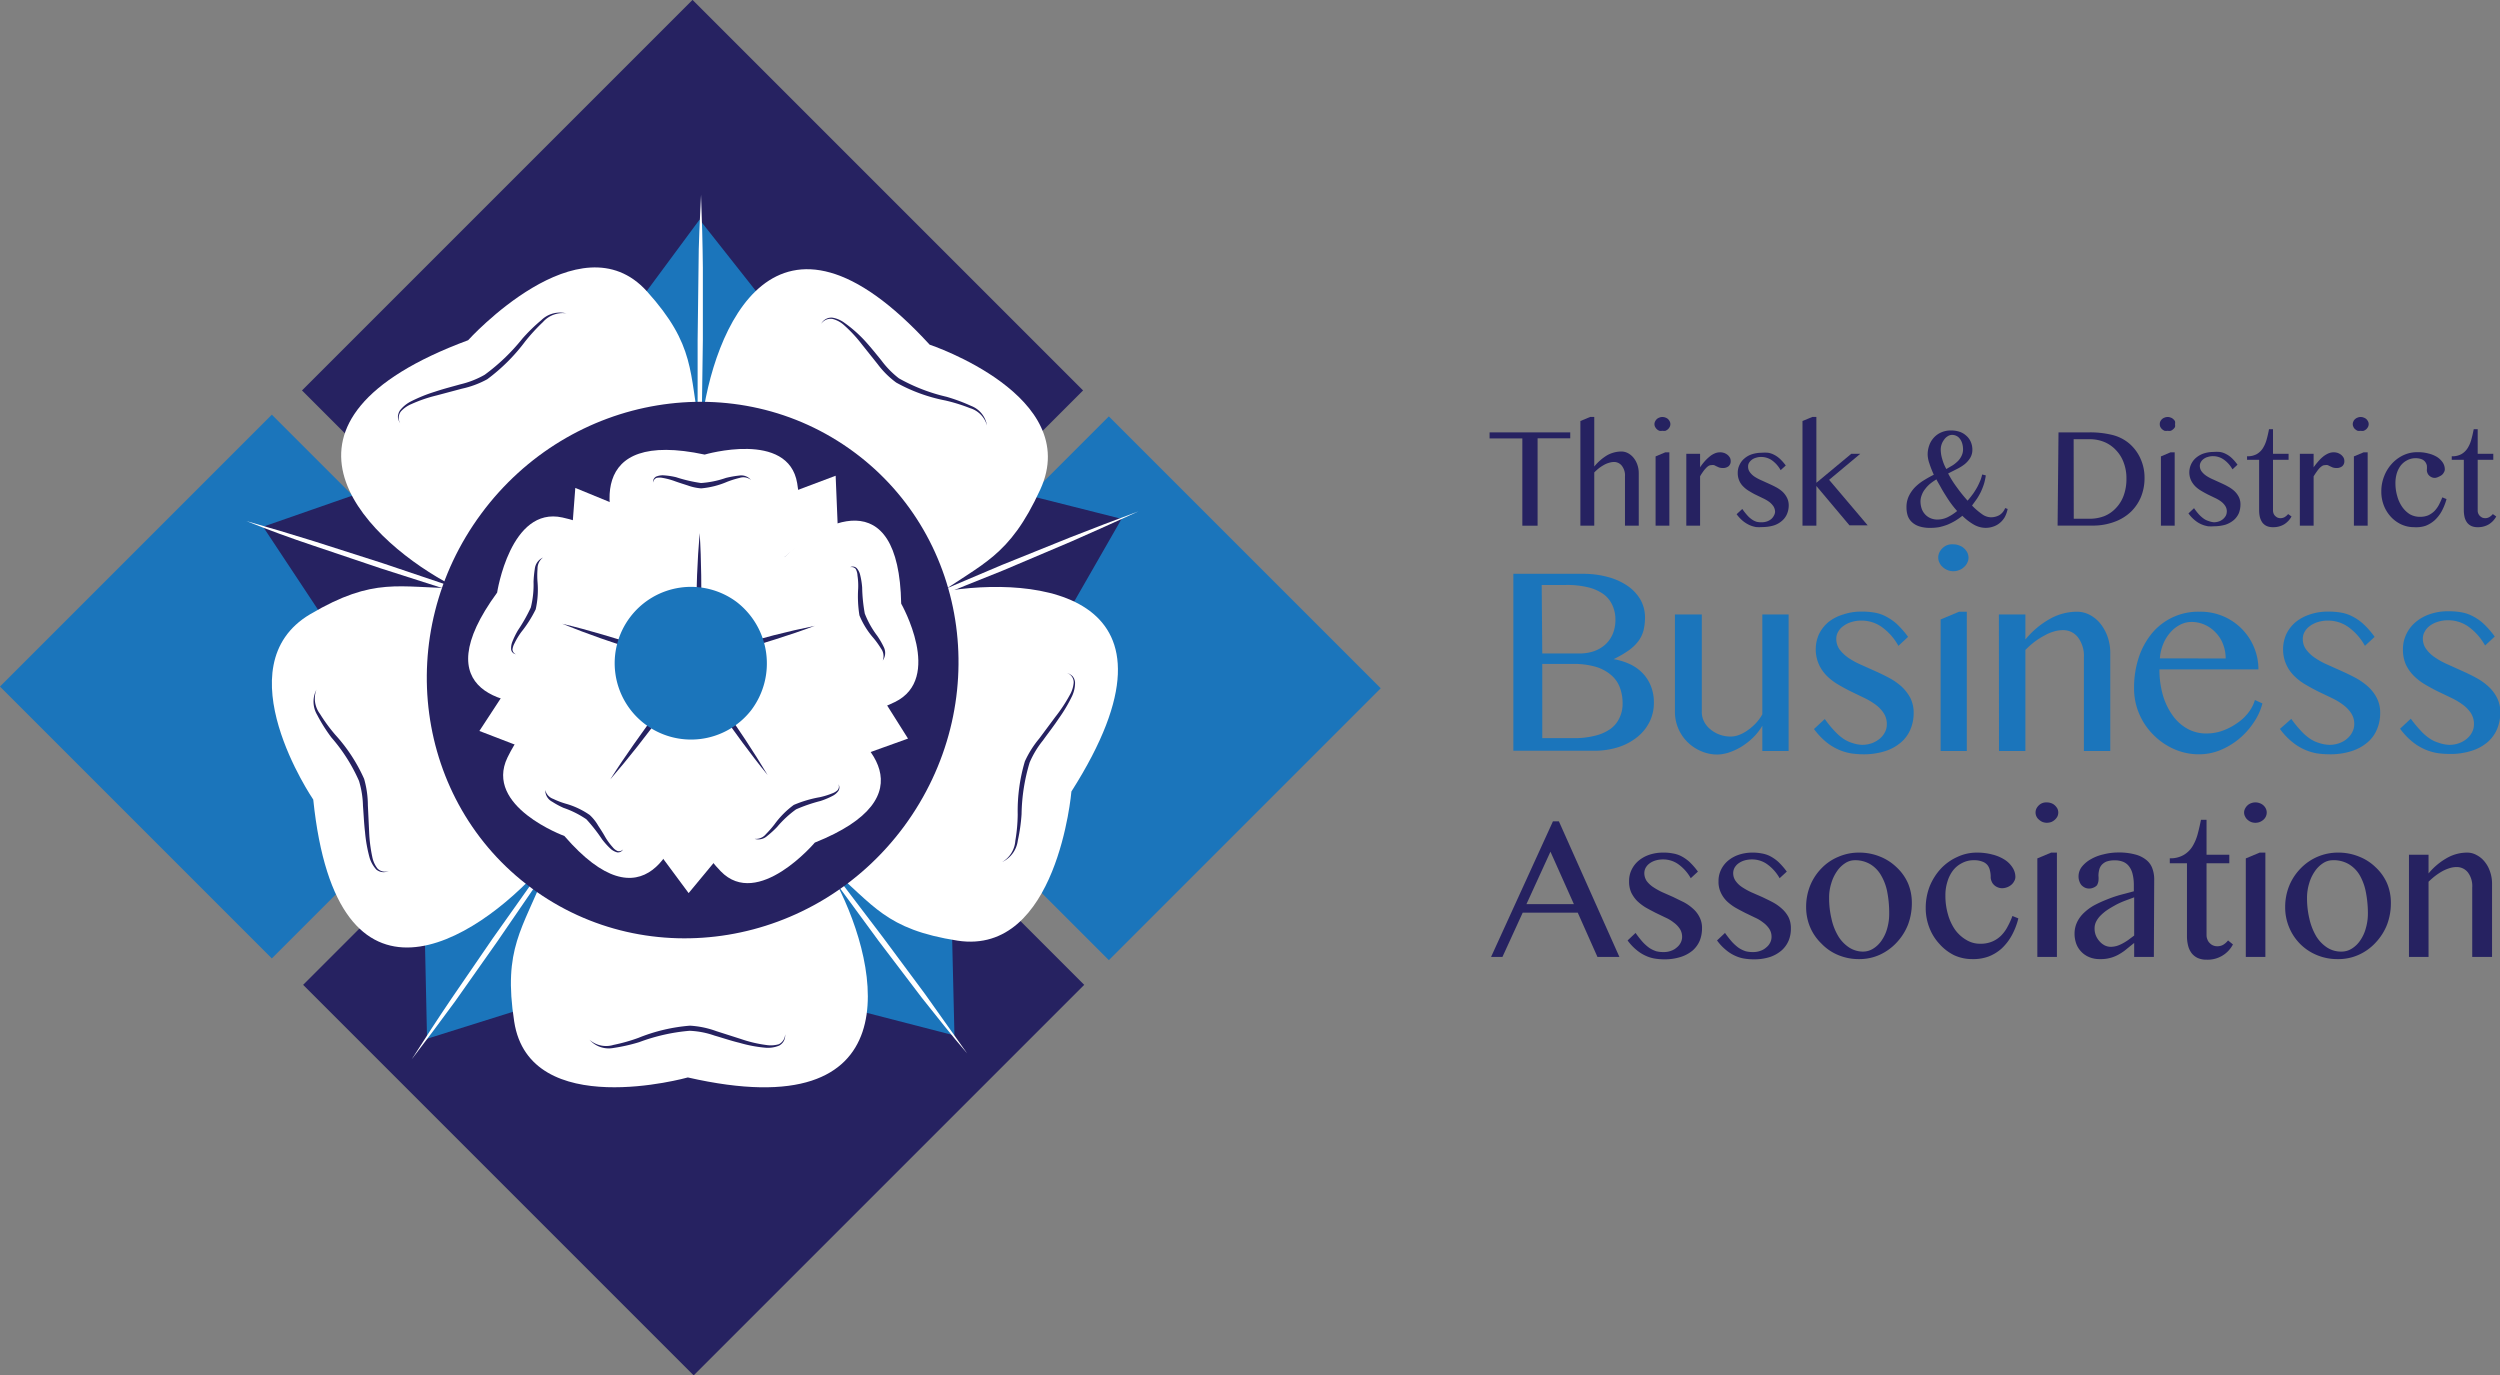 <svg xmlns="http://www.w3.org/2000/svg" width="219.71" height="120.87" viewBox="0 0 219.71 120.87"><rect x="0" y="0" width="219.71" height="120.87" fill="#808080" stroke="none"/><defs><style>.cls-1,.cls-4{fill:#1b75bb;}.cls-2{fill:#262261;}.cls-3{fill:#4a4f54;stroke:#d9d8d6;stroke-linecap:round;stroke-linejoin:round;stroke-width:0.54px;}.cls-4{stroke:#262261;stroke-miterlimit:10;stroke-width:0.23px;}.cls-5{fill:#fff;}</style></defs><title>logo</title><g id="Layer_2" data-name="Layer 2"><g id="Design"><path class="cls-1" d="M133,50.43h6.09a8.13,8.13,0,0,1,2.22.28,5.62,5.62,0,0,1,1.73.78,3.82,3.82,0,0,1,1.13,1.21,3.18,3.18,0,0,1,.4,1.56,4.9,4.9,0,0,1-.13,1.14,2.81,2.81,0,0,1-.45.94,3.83,3.83,0,0,1-.84.81,9.34,9.34,0,0,1-1.34.78v0a5.53,5.53,0,0,1,1.46.45,3.88,3.88,0,0,1,1.12.81,3.53,3.53,0,0,1,.71,1.14,3.87,3.87,0,0,1,.25,1.43,3.77,3.77,0,0,1-.37,1.66,4,4,0,0,1-1.07,1.34,5.23,5.23,0,0,1-1.67.9,7.08,7.08,0,0,1-2.18.32H133Zm2.54,7h3.24a3.88,3.88,0,0,0,1.36-.22,3,3,0,0,0,1-.62,2.7,2.7,0,0,0,.62-.94,3.22,3.22,0,0,0,.21-1.18,3,3,0,0,0-.25-1.24,2.46,2.46,0,0,0-.78-1,3.92,3.92,0,0,0-1.35-.61,7.86,7.86,0,0,0-2-.21h-2.1Zm0,7.44h2.75a7.24,7.24,0,0,0,1.92-.22,3.92,3.92,0,0,0,1.35-.61,2.48,2.48,0,0,0,.79-1,2.82,2.82,0,0,0,.25-1.21,3.92,3.92,0,0,0-.23-1.38,2.64,2.64,0,0,0-.75-1.1,3.7,3.7,0,0,0-1.35-.74,6.84,6.84,0,0,0-2.06-.26h-2.67Z"/><path class="cls-1" d="M149.56,54v8.56a1.8,1.8,0,0,0,.2.85,2,2,0,0,0,.55.68,2.69,2.69,0,0,0,.81.47,2.73,2.73,0,0,0,1,.17,2.08,2.08,0,0,0,.74-.15,3.37,3.37,0,0,0,.76-.42,4.57,4.57,0,0,0,.71-.62,4,4,0,0,0,.55-.76V54h2.31V66h-2.31V63.78a5,5,0,0,1-.77,1,6,6,0,0,1-1,.8,5.3,5.3,0,0,1-1.1.53,3.41,3.41,0,0,1-1.09.2,3.49,3.49,0,0,1-1.43-.3,3.75,3.75,0,0,1-2-2,3.68,3.68,0,0,1-.29-1.45V54Z"/><path class="cls-1" d="M163.64,65.46a2.54,2.54,0,0,0,.88-.15,2.36,2.36,0,0,0,.69-.4,1.78,1.78,0,0,0,.45-.57,1.46,1.46,0,0,0,.16-.66,1.71,1.71,0,0,0-.27-1,2.87,2.87,0,0,0-.7-.74,6.12,6.12,0,0,0-1-.6l-1.14-.55c-.39-.19-.77-.4-1.15-.62a5.14,5.14,0,0,1-1-.76,3.53,3.53,0,0,1-.7-1,3.29,3.29,0,0,1,0-2.68,3.28,3.28,0,0,1,.83-1.06A3.84,3.84,0,0,1,162,54a4.84,4.84,0,0,1,1.6-.25,6.35,6.35,0,0,1,1.09.08,3.28,3.28,0,0,1,1,.32,4.65,4.65,0,0,1,1,.68,7.94,7.94,0,0,1,1,1.14l-.85.79a5,5,0,0,0-1.48-1.67,3.07,3.07,0,0,0-1.75-.55,2.94,2.94,0,0,0-.91.13,2.3,2.3,0,0,0-.7.35,1.49,1.49,0,0,0-.46.51,1.21,1.21,0,0,0-.16.61,1.59,1.59,0,0,0,.29.94,3.37,3.37,0,0,0,.77.73,6.58,6.58,0,0,0,1.09.6l1.25.56c.43.19.84.39,1.25.61a5.42,5.42,0,0,1,1.09.76,3.88,3.88,0,0,1,.77,1,2.92,2.92,0,0,1,.29,1.32,3.61,3.61,0,0,1-.28,1.43,3,3,0,0,1-.83,1.15,4,4,0,0,1-1.39.77,6.18,6.18,0,0,1-2,.28,7.54,7.54,0,0,1-1-.08,4.7,4.7,0,0,1-2.19-1,6.25,6.25,0,0,1-1.07-1.14l.95-.88a9,9,0,0,0,.81,1,4.6,4.6,0,0,0,.79.71,2.88,2.88,0,0,0,.83.4A3,3,0,0,0,163.64,65.46Z"/><path class="cls-1" d="M171.67,47.84a1.27,1.27,0,0,1,.52.1,1.17,1.17,0,0,1,.42.25,1.33,1.33,0,0,1,.29.38A1,1,0,0,1,173,49a.92.92,0,0,1-.11.46,1.1,1.1,0,0,1-.29.38,1.19,1.19,0,0,1-.42.26,1.27,1.27,0,0,1-.52.1,1.25,1.25,0,0,1-.51-.1,1.36,1.36,0,0,1-.41-.26,1.1,1.1,0,0,1-.29-.38,1,1,0,0,1-.11-.46,1.08,1.08,0,0,1,.11-.47,1.3,1.3,0,0,1,.7-.63A1.25,1.25,0,0,1,171.67,47.84Zm-1.12,6.6,1.62-.68h.68V66h-2.3Z"/><path class="cls-1" d="M175.67,54H178v2.2a7.57,7.57,0,0,1,2.19-1.83,4.86,4.86,0,0,1,2.33-.61,2.4,2.4,0,0,1,1.14.28,3,3,0,0,1,.94.78,4,4,0,0,1,.63,1.16,4.4,4.4,0,0,1,.23,1.42V66h-2.32V57.8a2.7,2.7,0,0,0-.53-1.8,1.63,1.63,0,0,0-1.33-.62,2.74,2.74,0,0,0-.78.12,3.8,3.8,0,0,0-.84.36,6.68,6.68,0,0,0-.85.54,7.74,7.74,0,0,0-.81.72V66h-2.32Z"/><path class="cls-1" d="M193.28,66.29a5.35,5.35,0,0,1-2.22-.46,5.86,5.86,0,0,1-1.81-1.25A5.76,5.76,0,0,1,188,62.73a5.7,5.7,0,0,1-.45-2.26,8.51,8.51,0,0,1,.41-2.68,6.62,6.62,0,0,1,1.16-2.13,5.27,5.27,0,0,1,4.17-1.9,5.07,5.07,0,0,1,5.19,5.07h-8.7a8.11,8.11,0,0,0,.3,2.25,5.77,5.77,0,0,0,.85,1.78,3.94,3.94,0,0,0,1.3,1.18,3.38,3.38,0,0,0,1.66.42,4.19,4.19,0,0,0,1.46-.25,5.39,5.39,0,0,0,1.26-.66,4.09,4.09,0,0,0,1-.94,3.33,3.33,0,0,0,.56-1.09l.66.3a5.31,5.31,0,0,1-.81,1.74,6.44,6.44,0,0,1-2.93,2.38A4.91,4.91,0,0,1,193.28,66.29Zm2.32-8.42a3.39,3.39,0,0,0-.24-1.28,2.86,2.86,0,0,0-.64-1,2.91,2.91,0,0,0-.95-.68,2.78,2.78,0,0,0-1.18-.25,2.16,2.16,0,0,0-1,.25,2.86,2.86,0,0,0-.85.67,3.51,3.51,0,0,0-.62,1,3.87,3.87,0,0,0-.3,1.28Z"/><path class="cls-1" d="M204.71,65.46a2.5,2.5,0,0,0,.88-.15,2.12,2.12,0,0,0,.69-.4,1.78,1.78,0,0,0,.45-.57,1.47,1.47,0,0,0,.17-.66,1.71,1.71,0,0,0-.27-1,2.91,2.91,0,0,0-.71-.74,5.63,5.63,0,0,0-1-.6l-1.15-.55c-.38-.19-.77-.4-1.14-.62a4.86,4.86,0,0,1-1-.76,3.34,3.34,0,0,1-.7-1,3.29,3.29,0,0,1,0-2.68,3.25,3.25,0,0,1,.82-1.06A4,4,0,0,1,203,54a4.9,4.9,0,0,1,1.61-.25,6.23,6.23,0,0,1,1.08.08,3.34,3.34,0,0,1,1,.32,4.36,4.36,0,0,1,1,.68,7.39,7.39,0,0,1,1,1.14l-.85.79a5,5,0,0,0-1.48-1.67,3.08,3.08,0,0,0-1.76-.55,2.92,2.92,0,0,0-.9.13,2.3,2.3,0,0,0-.7.35,1.49,1.49,0,0,0-.46.51,1.21,1.21,0,0,0-.16.61,1.52,1.52,0,0,0,.29.94,3.18,3.18,0,0,0,.77.73,6.58,6.58,0,0,0,1.09.6l1.25.56c.42.19.84.39,1.25.61a5.65,5.65,0,0,1,1.08.76,3.48,3.48,0,0,1,.77,1,2.79,2.79,0,0,1,.3,1.32,3.61,3.61,0,0,1-.28,1.43,3,3,0,0,1-.83,1.15,4,4,0,0,1-1.4.77,6.1,6.1,0,0,1-2,.28,7.65,7.65,0,0,1-1.05-.08,4.6,4.6,0,0,1-1.08-.33,4.7,4.7,0,0,1-1.1-.68,5.92,5.92,0,0,1-1.07-1.14l1-.88a9,9,0,0,0,.81,1,4.26,4.26,0,0,0,.79.71,2.83,2.83,0,0,0,.82.4A3.12,3.12,0,0,0,204.71,65.46Z"/><path class="cls-1" d="M215.24,65.46a2.5,2.5,0,0,0,.88-.15,2.12,2.12,0,0,0,.69-.4,1.78,1.78,0,0,0,.45-.57,1.46,1.46,0,0,0,.16-.66,1.79,1.79,0,0,0-.26-1,3.09,3.09,0,0,0-.71-.74,6,6,0,0,0-1-.6l-1.15-.55c-.39-.19-.77-.4-1.15-.62a5.07,5.07,0,0,1-1-.76,3.56,3.56,0,0,1-.71-1,3.19,3.19,0,0,1-.26-1.33,3,3,0,0,1,.3-1.35,3.12,3.12,0,0,1,.82-1.06,3.84,3.84,0,0,1,1.26-.7,4.84,4.84,0,0,1,1.6-.25,6.28,6.28,0,0,1,1.09.08,3.28,3.28,0,0,1,1,.32,4.18,4.18,0,0,1,1,.68,8,8,0,0,1,1,1.14l-.85.79a5.11,5.11,0,0,0-1.48-1.67,3.1,3.1,0,0,0-1.76-.55,2.88,2.88,0,0,0-.9.13,2.35,2.35,0,0,0-.71.35,1.57,1.57,0,0,0-.45.51,1.22,1.22,0,0,0-.17.61,1.53,1.53,0,0,0,.3.94,3,3,0,0,0,.77.73,6.58,6.58,0,0,0,1.09.6l1.24.56c.43.19.85.39,1.25.61a5.42,5.42,0,0,1,1.09.76,3.48,3.48,0,0,1,.77,1,2.79,2.79,0,0,1,.3,1.32,3.8,3.8,0,0,1-.28,1.43,3.14,3.14,0,0,1-.83,1.15,4,4,0,0,1-1.4.77,6.1,6.1,0,0,1-2,.28,7.65,7.65,0,0,1-1.05-.08,4.72,4.72,0,0,1-2.18-1,5.92,5.92,0,0,1-1.07-1.14l.94-.88a10.23,10.23,0,0,0,.82,1,4.26,4.26,0,0,0,.79.71,2.83,2.83,0,0,0,.82.4A3.12,3.12,0,0,0,215.24,65.46Z"/><path class="cls-2" d="M137,72.18l5.32,11.92h-1.93l-1.73-3.89h-4.84l-1.78,3.89h-1l5.44-11.92Zm-2.85,7.28h4.17l-2.06-4.61Z"/><path class="cls-2" d="M146.2,83.67a1.76,1.76,0,0,0,.66-.11,1.44,1.44,0,0,0,.51-.3,1.24,1.24,0,0,0,.34-.42,1.11,1.11,0,0,0,.12-.5,1.28,1.28,0,0,0-.2-.71,2.12,2.12,0,0,0-.53-.55,3.39,3.39,0,0,0-.75-.45l-.85-.41c-.29-.15-.58-.3-.86-.46a4.35,4.35,0,0,1-.75-.57,2.83,2.83,0,0,1-.53-.75,2.35,2.35,0,0,1-.19-1,2.25,2.25,0,0,1,.22-1,2.4,2.4,0,0,1,.62-.8,2.94,2.94,0,0,1,.94-.52,3.76,3.76,0,0,1,1.19-.19A4.14,4.14,0,0,1,147,75a2.53,2.53,0,0,1,.75.24,3.47,3.47,0,0,1,.72.5,6.15,6.15,0,0,1,.75.86l-.63.58a3.78,3.78,0,0,0-1.11-1.24,2.28,2.28,0,0,0-1.31-.41,2.36,2.36,0,0,0-.67.09,1.75,1.75,0,0,0-.53.26,1.21,1.21,0,0,0-.34.38,1,1,0,0,0-.12.46,1.24,1.24,0,0,0,.21.71,2.32,2.32,0,0,0,.58.54,6.14,6.14,0,0,0,.81.45l.93.41.94.46a3.93,3.93,0,0,1,.81.57,2.41,2.41,0,0,1,.57.74,2.05,2.05,0,0,1,.22,1,2.91,2.91,0,0,1-.2,1.07,2.4,2.4,0,0,1-.62.86,3.1,3.1,0,0,1-1.05.57,4.59,4.59,0,0,1-1.46.21,5.22,5.22,0,0,1-.78-.06,3.11,3.11,0,0,1-.81-.24,3.46,3.46,0,0,1-.82-.51,4.39,4.39,0,0,1-.8-.85l.7-.66a9.72,9.72,0,0,0,.61.78,4,4,0,0,0,.59.53,2.53,2.53,0,0,0,.62.3A2.5,2.5,0,0,0,146.2,83.67Z"/><path class="cls-2" d="M154.06,83.67a1.76,1.76,0,0,0,.66-.11,1.44,1.44,0,0,0,.51-.3,1.24,1.24,0,0,0,.34-.42,1.11,1.11,0,0,0,.12-.5,1.28,1.28,0,0,0-.2-.71,2.12,2.12,0,0,0-.53-.55,3.39,3.39,0,0,0-.75-.45l-.85-.41c-.29-.15-.58-.3-.86-.46a4.35,4.35,0,0,1-.75-.57,2.59,2.59,0,0,1-.52-.75,2.2,2.2,0,0,1-.2-1,2.25,2.25,0,0,1,.22-1,2.4,2.4,0,0,1,.62-.8,2.94,2.94,0,0,1,.94-.52,3.76,3.76,0,0,1,1.19-.19,4.14,4.14,0,0,1,.81.07,2.53,2.53,0,0,1,.75.24,3.47,3.47,0,0,1,.72.5,6.15,6.15,0,0,1,.75.86l-.63.58a3.78,3.78,0,0,0-1.11-1.24,2.28,2.28,0,0,0-1.31-.41,2.36,2.36,0,0,0-.67.09,1.75,1.75,0,0,0-.53.26,1.21,1.21,0,0,0-.34.38,1,1,0,0,0-.12.46,1.17,1.17,0,0,0,.22.71,2.12,2.12,0,0,0,.57.54,6.14,6.14,0,0,0,.81.45l.94.41c.31.15.63.3.93.46a3.93,3.93,0,0,1,.81.57,2.61,2.61,0,0,1,.58.74,2.17,2.17,0,0,1,.21,1,2.72,2.72,0,0,1-.2,1.07,2.4,2.4,0,0,1-.62.86,3.1,3.1,0,0,1-1,.57,4.55,4.55,0,0,1-1.46.21,5.32,5.32,0,0,1-.78-.06,3.11,3.11,0,0,1-.81-.24,3.46,3.46,0,0,1-.82-.51,4.39,4.39,0,0,1-.8-.85l.7-.66a9.72,9.72,0,0,0,.61.78,4,4,0,0,0,.59.53,2.53,2.53,0,0,0,.62.3A2.5,2.5,0,0,0,154.06,83.67Z"/><path class="cls-2" d="M163.38,84.29a4.65,4.65,0,0,1-1.84-.36,4.27,4.27,0,0,1-1.46-1,4.37,4.37,0,0,1-1-1.45,4.54,4.54,0,0,1-.35-1.77,5,5,0,0,1,.35-1.87,4.73,4.73,0,0,1,1-1.53,4.36,4.36,0,0,1,1.46-1,4.49,4.49,0,0,1,1.84-.38,4.79,4.79,0,0,1,1.84.35,4.47,4.47,0,0,1,1.46.94,4.26,4.26,0,0,1,1,1.4,4.38,4.38,0,0,1,.34,1.73,5.32,5.32,0,0,1-.34,1.92,4.91,4.91,0,0,1-1,1.57,4.64,4.64,0,0,1-1.46,1.06A4.3,4.3,0,0,1,163.38,84.29Zm.33-.66a1.68,1.68,0,0,0,.93-.27,2.45,2.45,0,0,0,.74-.73,3.43,3.43,0,0,0,.48-1.06,4.57,4.57,0,0,0,.17-1.29,9.67,9.67,0,0,0-.16-1.83,4.54,4.54,0,0,0-.53-1.48,2.75,2.75,0,0,0-.94-1A2.61,2.61,0,0,0,163,75.6a1.56,1.56,0,0,0-.84.26,2.55,2.55,0,0,0-.72.71,3.59,3.59,0,0,0-.5,1.06,4.09,4.09,0,0,0-.19,1.28,7.8,7.8,0,0,0,.21,1.84,5,5,0,0,0,.58,1.5,3.15,3.15,0,0,0,.94,1A2.23,2.23,0,0,0,163.71,83.63Z"/><path class="cls-2" d="M173.34,84.29a3.8,3.8,0,0,1-1.6-.34,4.24,4.24,0,0,1-1.3-1,4.41,4.41,0,0,1-.88-1.42,4.75,4.75,0,0,1-.32-1.73,5.23,5.23,0,0,1,.35-1.91,5.12,5.12,0,0,1,1-1.57A4.53,4.53,0,0,1,172,75.32a4,4,0,0,1,1.76-.39,5.17,5.17,0,0,1,1.34.17,3.59,3.59,0,0,1,1.07.45,2.24,2.24,0,0,1,.69.68,1.51,1.51,0,0,1,.26.84.73.73,0,0,1-.11.38,1,1,0,0,1-.26.32,1.23,1.23,0,0,1-.37.21,1.25,1.25,0,0,1-.42.08,1,1,0,0,1-.42-.09,1,1,0,0,1-.32-.22.83.83,0,0,1-.2-.32.86.86,0,0,1-.07-.36,2.2,2.2,0,0,0-.07-.58,1.13,1.13,0,0,0-.22-.47,1,1,0,0,0-.45-.3,1.87,1.87,0,0,0-.72-.12,2.16,2.16,0,0,0-1.06.25,2.32,2.32,0,0,0-.8.66,3.06,3.06,0,0,0-.49,1,3.87,3.87,0,0,0-.17,1.2,5.78,5.78,0,0,0,.22,1.63,4.46,4.46,0,0,0,.61,1.34,3.22,3.22,0,0,0,1,.92,2.32,2.32,0,0,0,1.25.34,2.59,2.59,0,0,0,1.05-.2,2.5,2.5,0,0,0,.78-.53,3.24,3.24,0,0,0,.56-.78,6.57,6.57,0,0,0,.42-.93l.52.21a6.09,6.09,0,0,1-.59,1.52,4.56,4.56,0,0,1-.88,1.13,3.73,3.73,0,0,1-1.14.7A3.94,3.94,0,0,1,173.34,84.29Z"/><path class="cls-2" d="M179.89,70.52a1.07,1.07,0,0,1,.39.07.89.89,0,0,1,.31.19,1.18,1.18,0,0,1,.22.28.81.81,0,0,1,0,.7,1,1,0,0,1-.22.28,1.1,1.1,0,0,1-.31.2,1.34,1.34,0,0,1-.39.07,1.17,1.17,0,0,1-.38-.07,1.1,1.1,0,0,1-.31-.2.81.81,0,0,1-.22-1,1,1,0,0,1,.22-.28.89.89,0,0,1,.31-.19A1,1,0,0,1,179.89,70.52Zm-.84,4.92,1.21-.51h.51V84.1h-1.72Z"/><path class="cls-2" d="M189.29,84.1h-1.73V82.87l-.61.49a4.15,4.15,0,0,1-.64.46,3.09,3.09,0,0,1-.76.34,3.16,3.16,0,0,1-1,.13,2.33,2.33,0,0,1-.93-.17,2,2,0,0,1-.7-.47,2,2,0,0,1-.45-.71,2.6,2.6,0,0,1-.15-.89,2.36,2.36,0,0,1,.22-1,2.74,2.74,0,0,1,.61-.83,4.36,4.36,0,0,1,.9-.66,10.91,10.91,0,0,1,1.09-.5,11.1,11.1,0,0,1,1.19-.41l1.2-.32v-.56a3.91,3.91,0,0,0-.12-1,1.74,1.74,0,0,0-.34-.68,1.24,1.24,0,0,0-.53-.37,1.94,1.94,0,0,0-.7-.11,2.1,2.1,0,0,0-.72.11,1.16,1.16,0,0,0-.43.31,1,1,0,0,0-.21.44,2.14,2.14,0,0,0-.06.5,2.15,2.15,0,0,1,0,.45,1.07,1.07,0,0,1-.13.38A.78.78,0,0,1,184,78a.91.91,0,0,1-.79,0,1.06,1.06,0,0,1-.29-.22,1,1,0,0,1-.18-.34,1.16,1.16,0,0,1-.07-.42,1.38,1.38,0,0,1,.28-.83,2.65,2.65,0,0,1,.77-.66,3.91,3.91,0,0,1,1.12-.44,5.29,5.29,0,0,1,1.34-.17,5.39,5.39,0,0,1,1.45.17,2.55,2.55,0,0,1,1,.49,1.67,1.67,0,0,1,.53.75,2.76,2.76,0,0,1,.16,1Zm-1.73-5.24-.78.29a7.91,7.91,0,0,0-.79.35c-.25.14-.5.28-.73.43a3.84,3.84,0,0,0-.61.49,2.12,2.12,0,0,0-.42.55,1.34,1.34,0,0,0-.15.61,1.67,1.67,0,0,0,.11.63,1.77,1.77,0,0,0,.32.51,1.55,1.55,0,0,0,.45.36,1.22,1.22,0,0,0,.53.13,2,2,0,0,0,.55-.08,2.91,2.91,0,0,0,.51-.22,4.53,4.53,0,0,0,.5-.31l.51-.38Z"/><path class="cls-2" d="M196.24,83a2.5,2.5,0,0,1-2.34,1.34,1.78,1.78,0,0,1-.76-.15,1.46,1.46,0,0,1-.53-.42,1.83,1.83,0,0,1-.31-.66,3.33,3.33,0,0,1-.1-.86V75.87h-1.51v-.44a2.32,2.32,0,0,0,1.2-.28,2.24,2.24,0,0,0,.77-.73,4.1,4.1,0,0,0,.47-1.08c.11-.4.21-.84.3-1.29h.49v3.07h2v.75h-2V82.2a1,1,0,0,0,.08.38.79.79,0,0,0,.2.3.81.81,0,0,0,.3.21.86.86,0,0,0,.36.07,1,1,0,0,0,.54-.14,1.6,1.6,0,0,0,.41-.37Z"/><path class="cls-2" d="M198.21,70.52a1,1,0,0,1,.39.07.93.93,0,0,1,.53.47.81.81,0,0,1,0,.7.83.83,0,0,1-.21.28,1.16,1.16,0,0,1-.32.2,1.09,1.09,0,0,1-.77,0,1.1,1.1,0,0,1-.31-.2.83.83,0,0,1-.21-.28.73.73,0,0,1,0-.7.94.94,0,0,1,.21-.28.89.89,0,0,1,.31-.19A1,1,0,0,1,198.21,70.52Zm-.84,4.92,1.22-.51h.5V84.1h-1.72Z"/><path class="cls-2" d="M205.44,84.29a4.65,4.65,0,0,1-1.84-.36,4.46,4.46,0,0,1-2.42-2.43,4.54,4.54,0,0,1-.35-1.77,5,5,0,0,1,.35-1.87,4.73,4.73,0,0,1,1-1.53,4.54,4.54,0,0,1,3.3-1.4,4.79,4.79,0,0,1,1.84.35,4.36,4.36,0,0,1,1.46.94,4.26,4.26,0,0,1,1,1.4,4.38,4.38,0,0,1,.34,1.73,5.32,5.32,0,0,1-.34,1.92,4.91,4.91,0,0,1-1,1.57,4.53,4.53,0,0,1-1.46,1.06A4.3,4.3,0,0,1,205.44,84.29Zm.33-.66a1.68,1.68,0,0,0,.93-.27,2.45,2.45,0,0,0,.74-.73,3.43,3.43,0,0,0,.48-1.06,4.57,4.57,0,0,0,.18-1.29,9.64,9.64,0,0,0-.17-1.83,4.78,4.78,0,0,0-.52-1.48,2.77,2.77,0,0,0-.95-1A2.61,2.61,0,0,0,205,75.6a1.56,1.56,0,0,0-.84.26,2.55,2.55,0,0,0-.72.71,3.59,3.59,0,0,0-.5,1.06,4.4,4.4,0,0,0-.19,1.28,7.8,7.8,0,0,0,.21,1.84,5.33,5.33,0,0,0,.58,1.5,3.15,3.15,0,0,0,.94,1A2.23,2.23,0,0,0,205.77,83.63Z"/><path class="cls-2" d="M211.71,75.12h1.72v1.64a5.81,5.81,0,0,1,1.64-1.37,3.6,3.6,0,0,1,1.74-.46,1.68,1.68,0,0,1,.85.22,2.15,2.15,0,0,1,.7.58,2.64,2.64,0,0,1,.47.86,3.11,3.11,0,0,1,.18,1.06V84.1h-1.74V78a2,2,0,0,0-.39-1.34,1.24,1.24,0,0,0-1-.46,2.05,2.05,0,0,0-.58.09,3.66,3.66,0,0,0-.63.26,5.62,5.62,0,0,0-.63.41,7.46,7.46,0,0,0-.61.53V84.1h-1.72Z"/><path class="cls-2" d="M138,38v.52h-2.87V46.2h-1.34V38.53h-2.88V38Z"/><path class="cls-2" d="M140.11,41a4.35,4.35,0,0,1,1.15-1,2.62,2.62,0,0,1,1.22-.32,1.24,1.24,0,0,1,.6.15,1.6,1.6,0,0,1,.49.41,2,2,0,0,1,.33.61,2.25,2.25,0,0,1,.12.74V46.2h-1.21V41.87a1.37,1.37,0,0,0-.28-.94.87.87,0,0,0-.7-.33,1.53,1.53,0,0,0-.41.07,1.85,1.85,0,0,0-.44.18,3.79,3.79,0,0,0-.45.29,4.81,4.81,0,0,0-.42.38V46.2h-1.22V37l.87-.36h.35Z"/><path class="cls-2" d="M146.1,36.65a.65.65,0,0,1,.27.05.61.61,0,0,1,.22.13.75.75,0,0,1,.15.2.54.54,0,0,1,.06.25.53.53,0,0,1-.06.24.75.75,0,0,1-.15.2.83.83,0,0,1-.22.14.84.84,0,0,1-.27,0,.77.77,0,0,1-.27,0,.83.83,0,0,1-.22-.14.75.75,0,0,1-.15-.2.53.53,0,0,1-.06-.24.54.54,0,0,1,.06-.25.75.75,0,0,1,.15-.2.61.61,0,0,1,.22-.13A.59.59,0,0,1,146.1,36.65Zm-.6,3.46.86-.36h.35V46.2H145.5Z"/><path class="cls-2" d="M148.2,39.88h1.21v1.19a4.4,4.4,0,0,1,.38-.5,3.39,3.39,0,0,1,.43-.42,1.72,1.72,0,0,1,.45-.29,1.21,1.21,0,0,1,.49-.11,1.15,1.15,0,0,1,.37.06,1.11,1.11,0,0,1,.3.17.91.91,0,0,1,.2.24.59.59,0,0,1,.07.29.57.57,0,0,1-.18.46.77.77,0,0,1-.52.16,1,1,0,0,1-.33-.05l-.22-.1-.2-.1a.65.65,0,0,0-.26,0,.44.44,0,0,0-.24.07,1.13,1.13,0,0,0-.24.21,2,2,0,0,0-.25.31,3.73,3.73,0,0,0-.25.39V46.2H148.2Z"/><path class="cls-2" d="M154.84,45.9a1.34,1.34,0,0,0,.46-.08,1.12,1.12,0,0,0,.37-.21.93.93,0,0,0,.23-.3A.73.73,0,0,0,156,45a.92.92,0,0,0-.14-.5,1.69,1.69,0,0,0-.37-.39,3.36,3.36,0,0,0-.53-.31l-.6-.29a5.76,5.76,0,0,1-.6-.33,2.38,2.38,0,0,1-.53-.4,1.59,1.59,0,0,1-.37-.52,1.68,1.68,0,0,1-.14-.7,1.54,1.54,0,0,1,.16-.71,1.56,1.56,0,0,1,.43-.56,1.92,1.92,0,0,1,.66-.37,2.84,2.84,0,0,1,.84-.13,3.45,3.45,0,0,1,.57,0,1.67,1.67,0,0,1,.52.17,2.22,2.22,0,0,1,.51.35,4.09,4.09,0,0,1,.53.6l-.45.41a2.66,2.66,0,0,0-.77-.87,1.67,1.67,0,0,0-.93-.29,1.45,1.45,0,0,0-.47.07,1.06,1.06,0,0,0-.37.18,1,1,0,0,0-.24.27.61.61,0,0,0-.08.32.81.81,0,0,0,.15.49,1.65,1.65,0,0,0,.4.39,3.83,3.83,0,0,0,.57.31l.66.3c.22.1.44.2.66.32a2.87,2.87,0,0,1,.57.39,1.9,1.9,0,0,1,.4.53,1.46,1.46,0,0,1,.16.69,1.93,1.93,0,0,1-.15.75,1.61,1.61,0,0,1-.44.6,2,2,0,0,1-.73.41,3.51,3.51,0,0,1-1,.14,3.48,3.48,0,0,1-.55,0,2.47,2.47,0,0,1-.57-.17,2.87,2.87,0,0,1-.58-.36,3.29,3.29,0,0,1-.56-.6l.5-.46a5.57,5.57,0,0,0,.43.55,2.33,2.33,0,0,0,.41.37,1.56,1.56,0,0,0,.43.21A1.93,1.93,0,0,0,154.84,45.9Z"/><path class="cls-2" d="M159.63,42.43l3.07-2.55h.79l-2.74,2.29,3.39,4h-1.6l-2.91-3.46V46.2h-1.22V37l.87-.36h.35Z"/><path class="cls-2" d="M174.52,41.78a5,5,0,0,1-.17.78,6.47,6.47,0,0,1-.26.66,6.08,6.08,0,0,1-.34.6l-.44.61a6.06,6.06,0,0,0,.87.75,1.37,1.37,0,0,0,.76.28,1.53,1.53,0,0,0,.76-.18,1.24,1.24,0,0,0,.52-.63l.22.08a2.59,2.59,0,0,1-.25.71,1.87,1.87,0,0,1-.44.52,1.73,1.73,0,0,1-.58.32,2.07,2.07,0,0,1-.71.11,2.14,2.14,0,0,1-1-.29,4.92,4.92,0,0,1-1-.77,6.14,6.14,0,0,1-.61.43,6,6,0,0,1-.67.34,5.48,5.48,0,0,1-.72.22,4,4,0,0,1-.78.07,3,3,0,0,1-1-.13,1.71,1.71,0,0,1-.65-.37,1.41,1.41,0,0,1-.37-.56,2.36,2.36,0,0,1-.11-.72,2.26,2.26,0,0,1,.2-1,3,3,0,0,1,.54-.78,4.22,4.22,0,0,1,.77-.61c.29-.18.59-.35.89-.5a8.92,8.92,0,0,1-.39-1,2.52,2.52,0,0,1-.15-.76,2.34,2.34,0,0,1,.13-.79,1.92,1.92,0,0,1,.39-.68,1.87,1.87,0,0,1,.65-.48,2.09,2.09,0,0,1,.9-.18,2.36,2.36,0,0,1,.72.11,1.63,1.63,0,0,1,.59.34,1.52,1.52,0,0,1,.4.53,1.72,1.72,0,0,1,.15.72,1.37,1.37,0,0,1-.19.71,2.23,2.23,0,0,1-.48.55,3.86,3.86,0,0,1-.69.43l-.77.39a8.94,8.94,0,0,0,.76,1.21,13.25,13.25,0,0,0,.95,1.18c.2-.23.37-.45.52-.66a7.11,7.11,0,0,0,.37-.61c.1-.2.18-.38.25-.55a3.59,3.59,0,0,0,.14-.48Zm-4.34.35a4.63,4.63,0,0,0-.56.39,2.76,2.76,0,0,0-.44.47,1.78,1.78,0,0,0-.29.52,1.55,1.55,0,0,0-.11.56,2.06,2.06,0,0,0,.1.62,1.44,1.44,0,0,0,.3.51,1.39,1.39,0,0,0,.48.34,1.54,1.54,0,0,0,.63.12,2.06,2.06,0,0,0,.9-.22,4.18,4.18,0,0,0,.81-.53c-.18-.2-.35-.41-.52-.64s-.32-.46-.47-.7-.3-.48-.43-.72S170.3,42.37,170.18,42.13Zm.87-.91.58-.34a3,3,0,0,0,.46-.38,1.69,1.69,0,0,0,.31-.46,1.26,1.26,0,0,0,.12-.55,1.8,1.8,0,0,0-.08-.54,1.2,1.2,0,0,0-.2-.39.79.79,0,0,0-.3-.25.81.81,0,0,0-.37-.09.72.72,0,0,0-.4.12,1,1,0,0,0-.32.31,1.42,1.42,0,0,0-.29.87,2.84,2.84,0,0,0,.13.82A3.89,3.89,0,0,0,171.05,41.22Z"/><path class="cls-2" d="M180.91,38h2.64a8.15,8.15,0,0,1,2.11.23,3.65,3.65,0,0,1,1.47.75,3.78,3.78,0,0,1,1,1.36,4,4,0,0,1,.34,1.68,4.36,4.36,0,0,1-.3,1.62,3.89,3.89,0,0,1-.89,1.33,4.13,4.13,0,0,1-1.45.89,5.4,5.4,0,0,1-2,.33h-3Zm1.34,7.59h1.41a3.58,3.58,0,0,0,1.27-.23,2.85,2.85,0,0,0,1-.68,3.14,3.14,0,0,0,.7-1.11,4.23,4.23,0,0,0,.25-1.53,3.85,3.85,0,0,0-.24-1.38,3.08,3.08,0,0,0-.67-1.09,2.93,2.93,0,0,0-1-.71,3.29,3.29,0,0,0-1.31-.26h-1.42Z"/><path class="cls-2" d="M190.5,36.65a.59.59,0,0,1,.27.05.54.54,0,0,1,.22.13.62.62,0,0,1,.16.2.7.7,0,0,1,0,.25.69.69,0,0,1,0,.24.62.62,0,0,1-.16.2.69.69,0,0,1-.22.14.77.77,0,0,1-.27,0,.84.84,0,0,1-.27,0,1,1,0,0,1-.22-.14.75.75,0,0,1-.15-.2.52.52,0,0,1-.05-.24.53.53,0,0,1,.05-.25.75.75,0,0,1,.15-.2.71.71,0,0,1,.22-.13A.65.65,0,0,1,190.5,36.65Zm-.59,3.46.85-.36h.36V46.2h-1.21Z"/><path class="cls-2" d="M194.56,45.9a1.39,1.39,0,0,0,.46-.08,1.07,1.07,0,0,0,.36-.21,1.13,1.13,0,0,0,.24-.3.85.85,0,0,0,.08-.35.84.84,0,0,0-.14-.5,1.5,1.5,0,0,0-.37-.39,3,3,0,0,0-.53-.31l-.6-.29q-.3-.15-.6-.33a2.63,2.63,0,0,1-.53-.4,2,2,0,0,1-.37-.52,1.69,1.69,0,0,1,.45-2,2.07,2.07,0,0,1,.67-.37,2.74,2.74,0,0,1,.84-.13,3.45,3.45,0,0,1,.57,0,1.67,1.67,0,0,1,.52.17,2.22,2.22,0,0,1,.51.35,4.08,4.08,0,0,1,.52.6l-.44.41a2.58,2.58,0,0,0-.78-.87,1.64,1.64,0,0,0-.92-.29,1.41,1.41,0,0,0-.47.07,1,1,0,0,0-.37.18.76.76,0,0,0-.24.27.62.62,0,0,0-.09.32.81.81,0,0,0,.15.49,1.7,1.7,0,0,0,.41.39,3.83,3.83,0,0,0,.57.31l.66.3c.22.1.44.2.65.32a2.87,2.87,0,0,1,.57.39,1.93,1.93,0,0,1,.41.53,1.47,1.47,0,0,1,.15.69,2.12,2.12,0,0,1-.14.75,1.73,1.73,0,0,1-.44.6,2.24,2.24,0,0,1-.73.41,3.56,3.56,0,0,1-1,.14,3.39,3.39,0,0,1-.55,0,2.47,2.47,0,0,1-.57-.17,2.41,2.41,0,0,1-.58-.36,3,3,0,0,1-.56-.6l.49-.46a5.57,5.57,0,0,0,.43.55,2.79,2.79,0,0,0,.42.37,1.43,1.43,0,0,0,.43.21A1.87,1.87,0,0,0,194.56,45.9Z"/><path class="cls-2" d="M201.39,45.39a1.88,1.88,0,0,1-.65.69,1.83,1.83,0,0,1-1,.25,1.25,1.25,0,0,1-.53-.1,1,1,0,0,1-.38-.3,1.57,1.57,0,0,1-.22-.47,2.74,2.74,0,0,1-.07-.6V40.41h-1.06V40.1a1.67,1.67,0,0,0,.85-.19,1.58,1.58,0,0,0,.54-.52,2.77,2.77,0,0,0,.33-.76c.08-.28.15-.59.21-.91h.35v2.16h1.37v.53h-1.37v4.45a.81.81,0,0,0,.05.27.6.6,0,0,0,.14.21.8.8,0,0,0,.21.15.72.72,0,0,0,.63-.05,1.25,1.25,0,0,0,.3-.26Z"/><path class="cls-2" d="M202.12,39.88h1.21v1.19a6.12,6.12,0,0,1,.39-.5,3.33,3.33,0,0,1,.42-.42,2,2,0,0,1,.46-.29,1.21,1.21,0,0,1,.49-.11,1.15,1.15,0,0,1,.37.06,1.11,1.11,0,0,1,.3.17.91.91,0,0,1,.2.24.59.59,0,0,1,.07.29.57.57,0,0,1-.18.46.77.77,0,0,1-.52.16,1,1,0,0,1-.33-.05l-.22-.1-.2-.1a.68.68,0,0,0-.26,0,.44.44,0,0,0-.24.07,1.46,1.46,0,0,0-.25.21,2.79,2.79,0,0,0-.24.31c-.09.12-.17.25-.26.39V46.2h-1.21Z"/><path class="cls-2" d="M207.46,36.65a.59.59,0,0,1,.27.05.65.65,0,0,1,.23.13.75.75,0,0,1,.15.2.54.54,0,0,1,.06.25.53.53,0,0,1-.06.24.75.75,0,0,1-.15.2.88.88,0,0,1-.23.14.77.77,0,0,1-.27,0,.75.75,0,0,1-.26,0,.69.69,0,0,1-.22-.14.48.48,0,0,1-.15-.2.53.53,0,0,1-.06-.24.54.54,0,0,1,.06-.25.48.48,0,0,1,.15-.2.54.54,0,0,1,.22-.13A.58.58,0,0,1,207.46,36.65Zm-.59,3.46.86-.36h.35V46.2h-1.21Z"/><path class="cls-2" d="M212.16,46.33a2.65,2.65,0,0,1-1.12-.24,2.91,2.91,0,0,1-.92-.67,3.14,3.14,0,0,1-.62-1,3.3,3.3,0,0,1-.22-1.22,3.56,3.56,0,0,1,.25-1.35,3.45,3.45,0,0,1,.68-1.1,3.22,3.22,0,0,1,1-.74,2.84,2.84,0,0,1,1.23-.27,3.53,3.53,0,0,1,1,.12,2.56,2.56,0,0,1,.75.31,1.73,1.73,0,0,1,.49.48,1.11,1.11,0,0,1,.18.6.5.5,0,0,1-.08.26.66.66,0,0,1-.18.23,1.1,1.1,0,0,1-.26.15A1,1,0,0,1,214,42a.72.72,0,0,1-.53-.22.64.64,0,0,1-.14-.22.74.74,0,0,1-.05-.25,1.78,1.78,0,0,0,0-.41.85.85,0,0,0-.16-.33.76.76,0,0,0-.32-.22,1.41,1.41,0,0,0-.5-.08,1.54,1.54,0,0,0-.75.18,1.67,1.67,0,0,0-.56.46,2.24,2.24,0,0,0-.35.69,3,3,0,0,0-.12.85,4,4,0,0,0,.16,1.15,3,3,0,0,0,.43.94,2.3,2.3,0,0,0,.67.65,1.78,1.78,0,0,0,.88.23,1.85,1.85,0,0,0,.74-.13,1.93,1.93,0,0,0,.55-.38,2.41,2.41,0,0,0,.39-.54,6.62,6.62,0,0,0,.3-.66l.37.15a4.88,4.88,0,0,1-.42,1.06,3.16,3.16,0,0,1-.62.8,2.65,2.65,0,0,1-.8.49A2.62,2.62,0,0,1,212.16,46.33Z"/><path class="cls-2" d="M219.38,45.39a1.88,1.88,0,0,1-.65.69,1.83,1.83,0,0,1-1,.25,1.25,1.25,0,0,1-.53-.1,1,1,0,0,1-.38-.3,1.36,1.36,0,0,1-.22-.47,2.74,2.74,0,0,1-.07-.6V40.41h-1.06V40.1a1.67,1.67,0,0,0,.85-.19,1.58,1.58,0,0,0,.54-.52,2.77,2.77,0,0,0,.33-.76c.08-.28.15-.59.21-.91h.35v2.16h1.37v.53h-1.37v4.45a.62.62,0,0,0,.05.27.6.6,0,0,0,.14.21.8.8,0,0,0,.21.15.72.72,0,0,0,.63-.05,1.25,1.25,0,0,0,.3-.26Z"/><rect class="cls-1" x="7" y="43.44" width="33.79" height="33.79" transform="translate(-35.67 34.57) rotate(-45)"/><rect class="cls-1" x="80.56" y="43.59" width="33.79" height="33.79" transform="translate(-14.23 86.63) rotate(-45)"/><rect class="cls-2" x="36.59" y="10.05" width="48.54" height="48.54" transform="translate(-6.44 53.08) rotate(-45)"/><rect class="cls-2" x="36.69" y="62.29" width="48.54" height="48.54" transform="translate(-43.35 68.45) rotate(-45)"/><polygon class="cls-3" points="55.27 30.31 55.36 31.63 53.14 34.64 52.96 33.42 55.27 30.31"/><path class="cls-2" d="M31.24,43.46l-8.12,2.83L28,53.66s6.26-3.14,11.67-.93S38.09,51.11,31.24,43.46Z"/><path class="cls-4" d="M75.4,88.93,84,91.15l-.25-10.46S76.59,80,73.08,74.35,74.44,76.85,75.4,88.93Z"/><path class="cls-1" d="M37.33,82.06l.2,9.23L46.1,88.6S45,81.18,48.82,76.31,47.22,78.41,37.33,82.06Z"/><path class="cls-1" d="M66.69,25.9l-5.21-6.6-5.11,6.91S61.26,31,61,36.71,62,34.32,66.69,25.9Z"/><path class="cls-2" d="M94.27,53.1l4.3-7.5-8.12-2.05s-2.66,6-8,8.07S85,50.47,94.27,53.1Z"/><path class="cls-5" d="M36.18,93.1c1.15-1.8,2.31-3.59,3.51-5.36l3.62-5.28L47,77.25q1.88-2.59,3.83-5.13-1.73,2.7-3.51,5.35l-3.62,5.28L40,88Q38.13,90.56,36.18,93.1Z"/><path class="cls-5" d="M85,92.58C83.63,91,82.32,89.33,81,87.67l-3.8-5-3.71-5.06q-1.84-2.55-3.6-5.14c1.32,1.62,2.63,3.26,3.91,4.91l3.8,5,3.71,5Q83.18,90,85,92.58Z"/><path class="cls-5" d="M76.21,54.82c2-.91,3.92-1.8,5.9-2.65l5.94-2.52,6-2.42q3-1.18,6-2.29c-2,.91-3.92,1.79-5.9,2.65l-5.94,2.52-6,2.41C80.25,53.32,78.24,54.08,76.21,54.82Z"/><path class="cls-5" d="M61.48,42.7c-.09-2.13-.14-4.27-.17-6.4l0-6.4.08-6.39c0-2.13.12-4.27.22-6.4.08,2.13.14,4.27.16,6.4l0,6.4-.09,6.39C61.65,38.43,61.58,40.57,61.48,42.7Z"/><path class="cls-5" d="M45.46,53.66c-2-.57-4-1.16-6-1.79l-6-1.92-5.93-2q-3-1-5.89-2.16,3,.85,6,1.79l6,1.92,5.93,2Q42.53,52.55,45.46,53.66Z"/><path class="cls-5" d="M61.64,37.39c1-8.54,6.52-21.88,20.06-7.1,0,0,13.49,4.49,9.73,12.72-2.75,6-5.11,6.45-9.35,9.49"/><path class="cls-5" d="M82.79,52c8.41-1.46,22.45.14,11.37,17.56,0,0-1.22,14.44-10,13.11-6.38-1-7.34-3.14-11.22-6.42"/><path class="cls-5" d="M73.54,77.69c3.87,7.51,6.52,21.48-13.09,17,0,0-13.91,3.91-15.26-4.91-1-6.44.76-8.12,2.68-13"/><path class="cls-5" d="M47.53,76.27c-5.76,6.46-17.92,14.18-20-6,0,0-8-11.72-.27-16.29,5.67-3.34,7.8-2.3,12.93-2.29"/><path class="cls-5" d="M39.09,51.11C31.74,47,22,37,41.14,29.9c0,0,9.81-10.84,15.71-4.3,4.3,4.77,3.7,7.12,4.67,12.17"/><path class="cls-2" d="M79.45,72.63c-7.82,10.58-22.48,13-32.74,5.42s-12.24-22.32-4.42-32.9,22.49-13,32.75-5.43S87.28,62,79.45,72.63Z"/><path class="cls-5" d="M54.38,44.45l-3.82-1.57-.38,5s3.53.35,5.22,2.7S54.28,49.52,54.38,44.45Z"/><path class="cls-5" d="M57.86,74.9l2.66,3.59,3-3.62s-2.87-2.61-3-5.66S60.93,70.81,57.86,74.9Z"/><path class="cls-5" d="M44.25,61l-2.12,3.24,4.21,1.62s1.32-3.37,4.06-4.5S49.08,62.23,44.25,61Z"/><path class="cls-5" d="M73.62,46.19l-.18-4.38-4.31,1.62s.77,3.48-.91,5.94S68.85,47.93,73.62,46.19Z"/><path class="cls-5" d="M75.4,66.49l4.4-1.58-2.3-3.65s-3.43,1.7-6.21.68S72.87,62.18,75.4,66.49Z"/><path class="cls-2" d="M51.81,91.38a2.21,2.21,0,0,0,2.11.45,15.54,15.54,0,0,0,2.19-.62,15.3,15.3,0,0,1,4.53-1.07,8.05,8.05,0,0,1,2.31.48l2.19.7a11.27,11.27,0,0,0,2.21.52,2.55,2.55,0,0,0,1.1-.07A1,1,0,0,0,69,90.9a1,1,0,0,1-.54,1,2.62,2.62,0,0,1-1.17.18A11.82,11.82,0,0,1,65,91.65c-.75-.18-1.48-.43-2.21-.64a7.5,7.5,0,0,0-2.19-.42,16.65,16.65,0,0,0-4.43,1,15.43,15.43,0,0,1-2.26.51A2.25,2.25,0,0,1,51.81,91.38Z"/><path class="cls-2" d="M88.07,75.76a2.35,2.35,0,0,0,1.16-1.87,14.68,14.68,0,0,0,.21-2.3,15.35,15.35,0,0,1,.63-4.68,8.82,8.82,0,0,1,1.26-2L92.75,63A13.38,13.38,0,0,0,94,61.11,2.63,2.63,0,0,0,94.36,60a.87.87,0,0,0-.6-.86,1.12,1.12,0,0,1,.51.3.94.94,0,0,1,.21.56,2.77,2.77,0,0,1-.26,1.17,13.31,13.31,0,0,1-1.19,2c-.43.65-.92,1.27-1.37,1.9a8.29,8.29,0,0,0-1.17,1.94,16.5,16.5,0,0,0-.71,4.53,15.38,15.38,0,0,1-.33,2.33A2.42,2.42,0,0,1,88.07,75.76Z"/><path class="cls-2" d="M86.74,37.4a2.19,2.19,0,0,0-1.49-1.53,15.34,15.34,0,0,0-2.15-.67,14.54,14.54,0,0,1-4.34-1.58A7.8,7.8,0,0,1,77.13,32l-1.42-1.78a12.08,12.08,0,0,0-1.54-1.65,2.39,2.39,0,0,0-1-.54,1,1,0,0,0-1,.43,1,1,0,0,1,1-.54,2.46,2.46,0,0,1,1.07.47A11.52,11.52,0,0,1,76,29.94c.52.57,1,1.17,1.47,1.75A8,8,0,0,0,79,33.25a15.73,15.73,0,0,0,4.18,1.62,15.59,15.59,0,0,1,2.16.8A2.21,2.21,0,0,1,86.74,37.4Z"/><path class="cls-2" d="M49.78,27.54a2.31,2.31,0,0,0-2.06.76A16.81,16.81,0,0,0,46.16,30a16.22,16.22,0,0,1-3.34,3.33,8.26,8.26,0,0,1-2.23.83l-2.25.6a12.46,12.46,0,0,0-2.18.75,2.62,2.62,0,0,0-.92.64.93.93,0,0,0-.06,1.06,1.15,1.15,0,0,1-.21-.55,1.12,1.12,0,0,1,.17-.58,2.92,2.92,0,0,1,.91-.77,13.4,13.4,0,0,1,2.19-.89c.74-.25,1.5-.44,2.24-.65a8,8,0,0,0,2.11-.83,17.36,17.36,0,0,0,3.31-3.17,15.32,15.32,0,0,1,1.68-1.64A2.34,2.34,0,0,1,49.78,27.54Z"/><path class="cls-2" d="M27.81,60.61a2.24,2.24,0,0,0,.31,2.13,14.7,14.7,0,0,0,1.35,1.84A14.51,14.51,0,0,1,32,68.45a8.5,8.5,0,0,1,.33,2.32l.11,2.3a12.94,12.94,0,0,0,.28,2.25,2.38,2.38,0,0,0,.45,1,.91.91,0,0,0,1,.22,1,1,0,0,1-1.11-.13,2.79,2.79,0,0,1-.57-1,12.68,12.68,0,0,1-.41-2.28c-.09-.77-.12-1.54-.18-2.3a8.23,8.23,0,0,0-.35-2.2,15,15,0,0,0-2.42-3.81,14.13,14.13,0,0,1-1.26-2A2.28,2.28,0,0,1,27.81,60.61Z"/><path class="cls-5" d="M55.08,49.08c-2.1-4-3.6-11.36,6.85-9.13,0,0,7.36-2.16,8.13,2.52.57,3.41-.36,4.31-1.35,6.9"/><path class="cls-5" d="M68.89,49C72.21,45.78,79,42.22,79.2,53.05c0,0,3.74,6.57-.56,8.65-3.14,1.52-4.21.88-6.93.64"/><path class="cls-5" d="M72.39,62.77c4,2,9.31,7.25-.78,11.28,0,0-5,5.9-8.27,2.52-2.36-2.46-2.08-3.72-2.67-6.39"/><path class="cls-5" d="M60.35,70c-.65,4.52-3.79,11.52-10.75,3.47,0,0-7.08-2.59-5-6.9,1.55-3.15,2.8-3.36,5.1-4.91"/><path class="cls-5" d="M49.09,61.81c-4.5.47-11.87-.89-5.4-9.73,0,0,1.16-7.62,5.74-6.6,3.34.74,3.77,1.93,5.71,3.8"/><path class="cls-5" d="M73.27,59a12.91,12.91,0,0,1-13,12.25A12,12,0,0,1,48.49,58.45a12.89,12.89,0,0,1,13-12.25A12,12,0,0,1,73.27,59Z"/><path class="cls-2" d="M47.92,69.43a1.08,1.08,0,0,0,.7.78,7.06,7.06,0,0,0,1.06.41,7,7,0,0,1,2.14,1,3.88,3.88,0,0,1,.75.94c.21.32.42.64.62,1a5.49,5.49,0,0,0,.66.9,1.1,1.1,0,0,0,.42.33.49.49,0,0,0,.49-.14.52.52,0,0,1-.52.26,1.46,1.46,0,0,1-.54-.28,6.47,6.47,0,0,1-.79-.87,14.36,14.36,0,0,0-1.38-1.76,8.35,8.35,0,0,0-2-1,7.34,7.34,0,0,1-1-.54A1.13,1.13,0,0,1,47.92,69.43Z"/><path class="cls-2" d="M66.31,73.72a1.14,1.14,0,0,0,1-.41,9.28,9.28,0,0,0,.76-.87,7.78,7.78,0,0,1,1.69-1.7,10.41,10.41,0,0,1,2.29-.68,6.69,6.69,0,0,0,1.1-.34,1.28,1.28,0,0,0,.47-.29.48.48,0,0,0,.06-.51.53.53,0,0,1,0,.59,1.39,1.39,0,0,1-.46.41,6.62,6.62,0,0,1-1.1.47,14,14,0,0,0-2.16.74,9.2,9.2,0,0,0-1.66,1.54,8.65,8.65,0,0,1-.89.81A1.15,1.15,0,0,1,66.31,73.72Z"/><path class="cls-2" d="M77.58,58.05A1.12,1.12,0,0,0,77.43,57a8.18,8.18,0,0,0-.66-.92,7.12,7.12,0,0,1-1.24-2,10.57,10.57,0,0,1-.11-2.36,6,6,0,0,0-.06-1.13A1.32,1.32,0,0,0,75.2,50a.49.49,0,0,0-.49-.15.5.5,0,0,1,.58.08,1.35,1.35,0,0,1,.29.54,6.68,6.68,0,0,1,.19,1.16A14.3,14.3,0,0,0,76,53.92a8.08,8.08,0,0,0,1.09,1.95,6.85,6.85,0,0,1,.58,1A1.15,1.15,0,0,1,77.58,58.05Z"/><path class="cls-2" d="M66,42.18A1.06,1.06,0,0,0,65,42a8.58,8.58,0,0,0-1.09.34,7.41,7.41,0,0,1-2.29.58,4.49,4.49,0,0,1-1.19-.26c-.37-.12-.73-.23-1.09-.36A6.28,6.28,0,0,0,58.24,42a1.39,1.39,0,0,0-.54,0,.52.52,0,0,0-.31.41.55.55,0,0,1,.26-.52,1.57,1.57,0,0,1,.6-.12,6.34,6.34,0,0,1,1.17.17,13,13,0,0,0,2.19.51A8.41,8.41,0,0,0,63.8,42,9,9,0,0,1,65,41.79,1.11,1.11,0,0,1,66,42.18Z"/><path class="cls-2" d="M47.72,49a1.22,1.22,0,0,0-.48,1,7.36,7.36,0,0,0,0,1.15,7.86,7.86,0,0,1-.16,2.4,10.76,10.76,0,0,1-1.27,2,6.5,6.5,0,0,0-.6,1,1.49,1.49,0,0,0-.17.53.48.48,0,0,0,.3.42.51.51,0,0,1-.42-.41,1.61,1.61,0,0,1,.08-.62,7.15,7.15,0,0,1,.52-1.08,14.4,14.4,0,0,0,1.13-2,8.3,8.3,0,0,0,.24-2.26A9.83,9.83,0,0,1,47,50,1.23,1.23,0,0,1,47.72,49Z"/><line class="cls-2" x1="61.49" y1="46.85" x2="61.33" y2="61.63"/><path class="cls-2" d="M61.49,46.85c.16,2.46.15,4.93.15,7.39s-.09,4.93-.31,7.39c-.16-2.47-.14-4.93-.14-7.39S61.28,49.31,61.49,46.85Z"/><line class="cls-2" x1="57.46" y1="59.09" x2="71.61" y2="54.98"/><path class="cls-2" d="M57.46,59.09c2.3-.86,4.66-1.56,7-2.27S69.2,55.49,71.61,55c-2.3.87-4.66,1.56-7,2.27S59.87,58.58,57.46,59.09Z"/><line class="cls-2" x1="53.63" y1="68.5" x2="62.52" y2="56.52"/><path class="cls-2" d="M53.63,68.5c1.33-2.11,2.8-4.12,4.26-6.13s3-4,4.63-5.85c-1.33,2.11-2.8,4.11-4.26,6.12S55.26,66.61,53.63,68.5Z"/><line class="cls-2" x1="49.41" y1="54.82" x2="63.24" y2="59.23"/><path class="cls-2" d="M49.41,54.82c2.36.55,4.67,1.28,7,2s4.6,1.5,6.85,2.42c-2.36-.56-4.67-1.28-7-2S51.66,55.73,49.41,54.82Z"/><line class="cls-2" x1="59.11" y1="56.21" x2="67.44" y2="68.11"/><path class="cls-2" d="M59.11,56.21c1.54,1.88,2.94,3.85,4.35,5.82s2.75,4,4,6.08c-1.54-1.88-2.94-3.85-4.35-5.82S60.35,58.3,59.11,56.21Z"/><path class="cls-1" d="M66,62.44a6.71,6.71,0,1,1-1.28-9.55A6.82,6.82,0,0,1,66,62.44Z"/></g></g></svg>